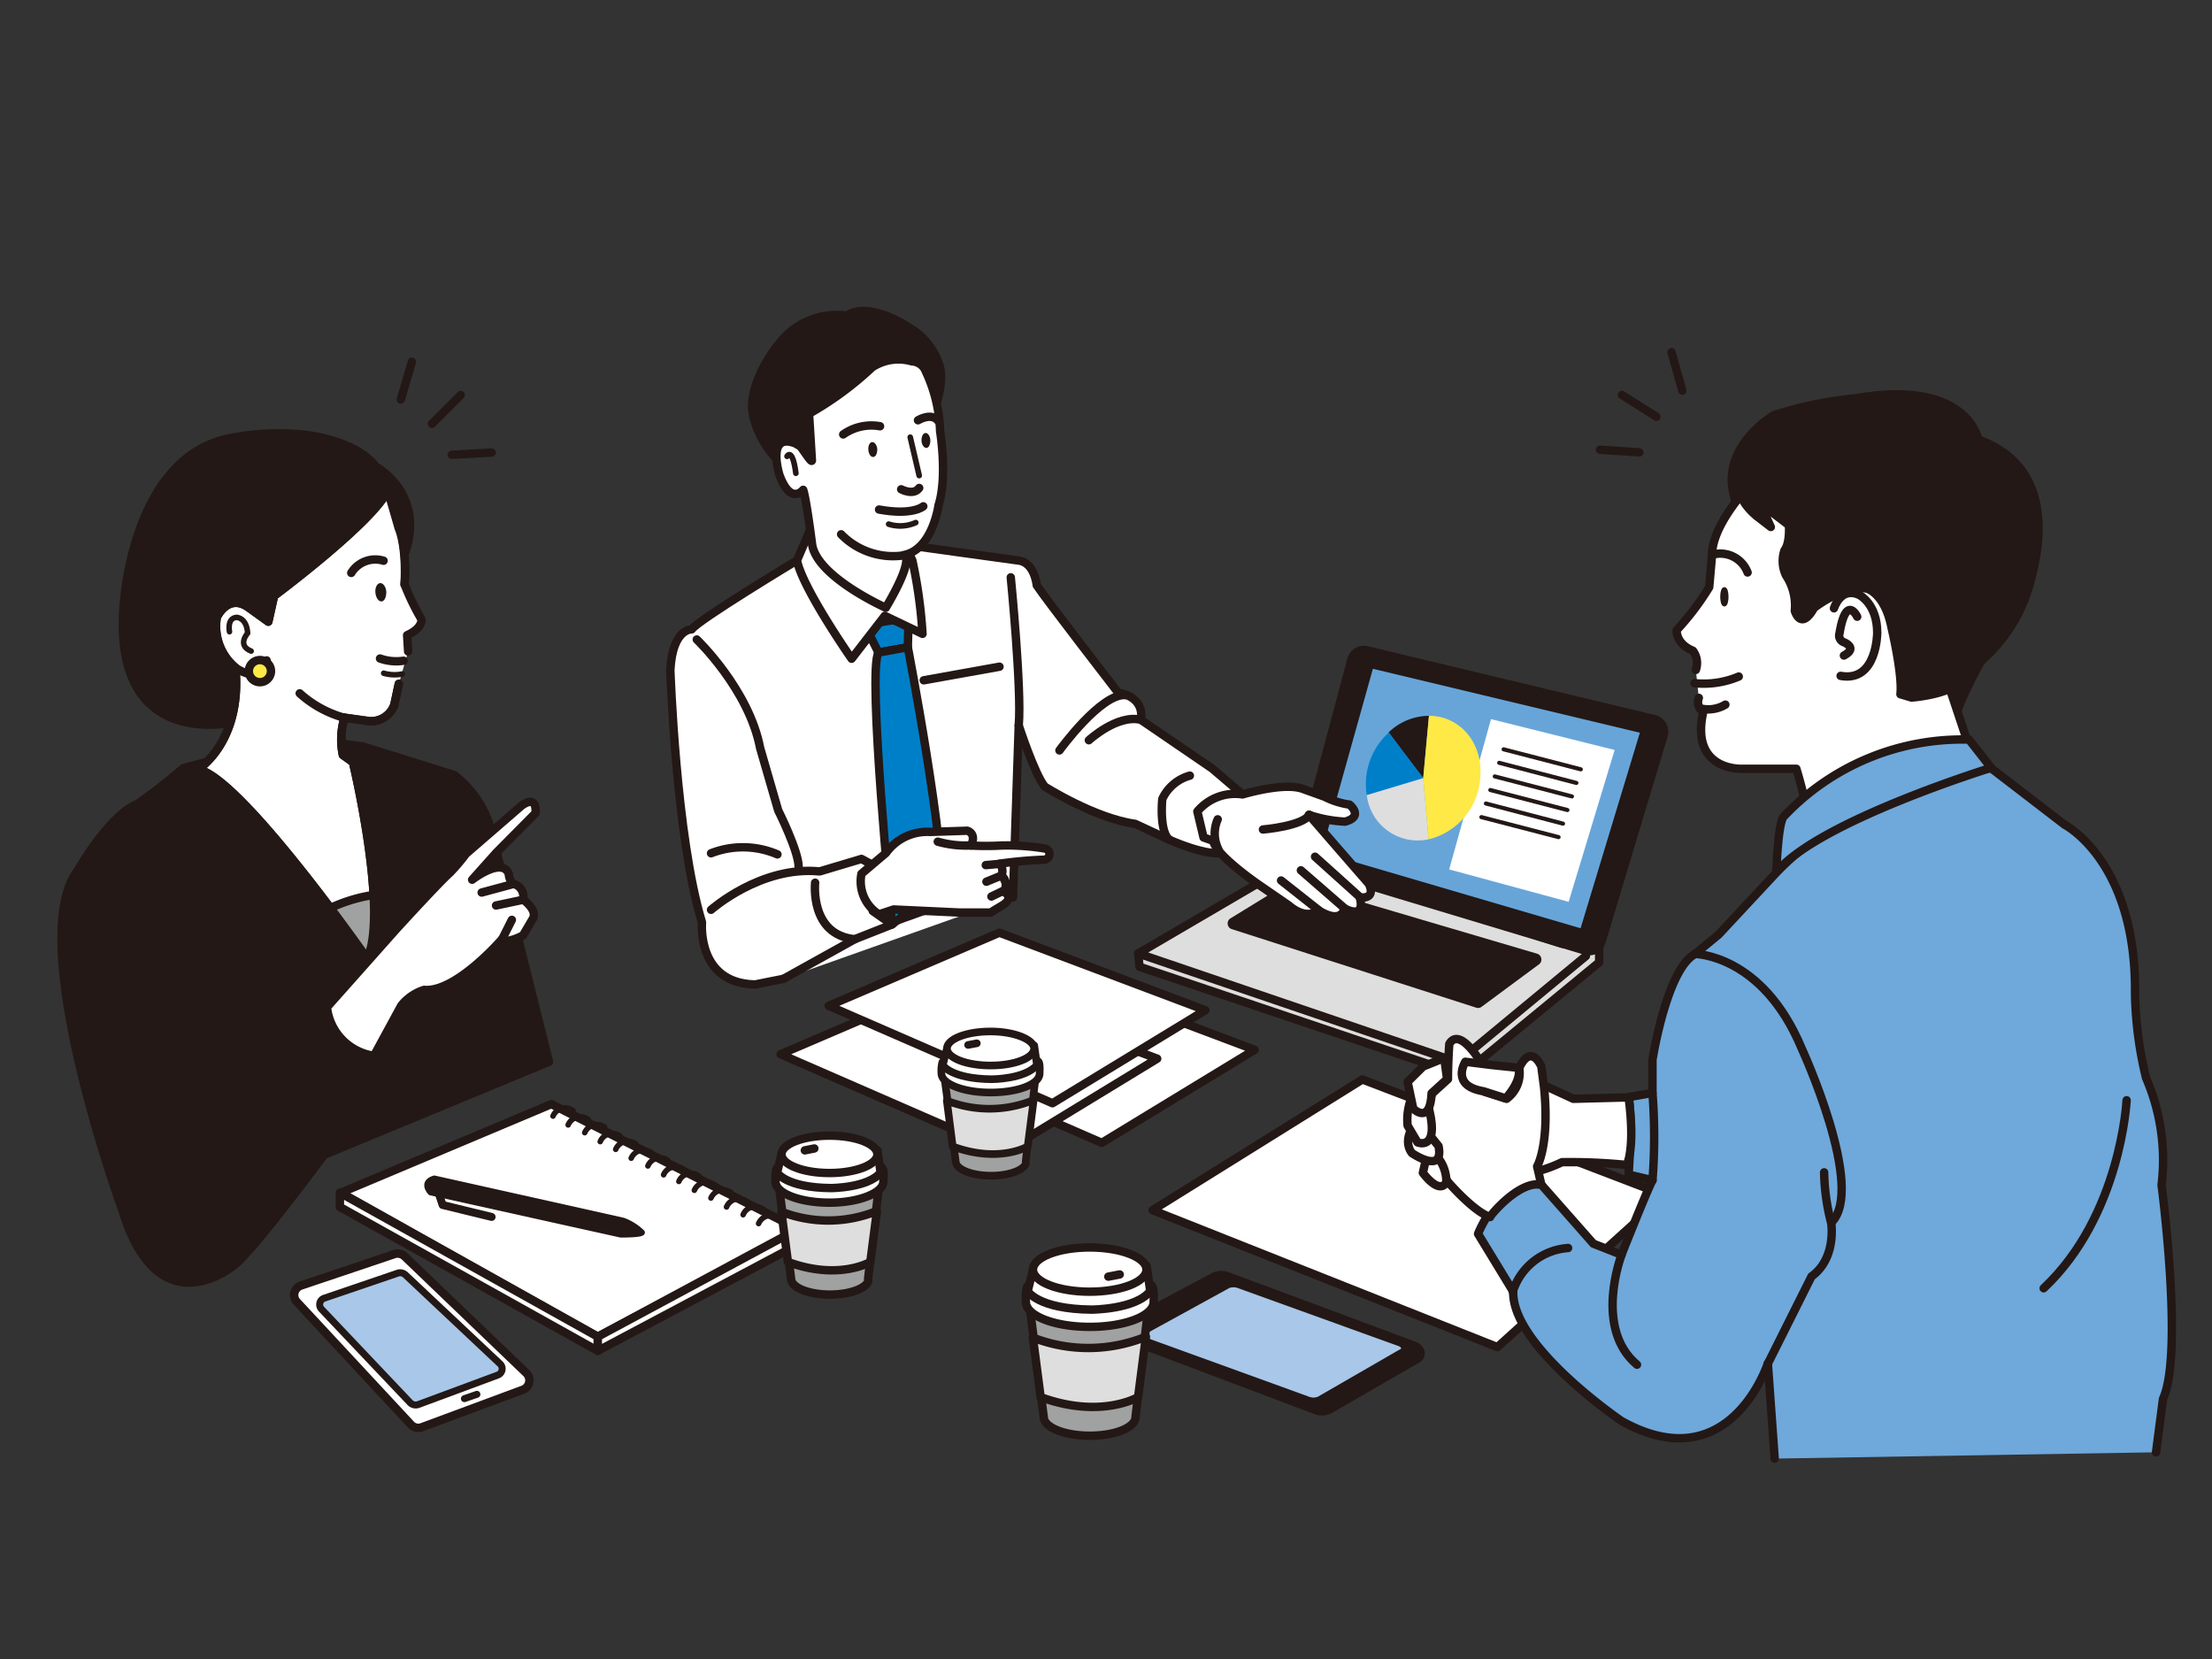 <svg xmlns="http://www.w3.org/2000/svg" xmlns:xlink="http://www.w3.org/1999/xlink" viewBox="0 0 200 150"><rect x="0" y="0" width="200" height="150" fill="#333333" stroke="none"/><defs><style>.cls-1,.cls-14,.cls-15,.cls-27,.cls-32,.cls-9{fill:none;}.cls-2,.cls-25,.cls-30{fill:#dedede;}.cls-10,.cls-11,.cls-12,.cls-13,.cls-14,.cls-15,.cls-16,.cls-18,.cls-19,.cls-2,.cls-20,.cls-21,.cls-22,.cls-23,.cls-27,.cls-28,.cls-29,.cls-3,.cls-30,.cls-31,.cls-32,.cls-7,.cls-8,.cls-9{stroke:#231815;stroke-linecap:round;stroke-linejoin:round;}.cls-10,.cls-11,.cls-16,.cls-18,.cls-2,.cls-7,.cls-8,.cls-9{stroke-width:0.76px;}.cls-10,.cls-13,.cls-19,.cls-21,.cls-3,.cls-31,.cls-6{fill:#231815;}.cls-3{stroke-width:0.83px;}.cls-4{fill:#67a5d9;}.cls-12,.cls-23,.cls-29,.cls-5,.cls-7{fill:#fff;}.cls-24,.cls-8{fill:#007fc9;}.cls-11{fill:#6fa8db;}.cls-12,.cls-13,.cls-14{stroke-width:0.51px;}.cls-15,.cls-23{stroke-width:0.5px;}.cls-16,.cls-26{fill:#ffe946;}.cls-17{clip-path:url(#clip-path);}.cls-18,.cls-28{fill:#a0a1a1;}.cls-19{stroke-width:0.35px;}.cls-20,.cls-22{fill:#a9c7e8;}.cls-20{stroke-width:0.63px;}.cls-21,.cls-22{stroke-width:0.77px;}.cls-27{stroke-width:0.37px;}.cls-28,.cls-29,.cls-30{stroke-width:0.69px;}.cls-31{stroke-width:0.47px;}.cls-32{stroke-width:0.72px;}</style><clipPath id="clip-path"><path class="cls-1" d="M36.06,61.83l-.41,1.9a2.22,2.22,0,0,1-2.5,1.44l-2-.28A6.79,6.79,0,0,0,31,68.26l.91.65s3.24,13.48,1.3,17.76c0,0-11.41-16.33-15.3-17.11,0,0,4-2.46,3.37-9.2a4.87,4.87,0,0,1-1.68-4.54s1-2.2,2.85-.91l1.81,1.3.52-2.33s9-6.7,10.28-9.55l1,3.46s.71,1.49.52,5.05A21.63,21.63,0,0,0,38.11,56s.13.78-1.3,1.43l.09,1.47"/></clipPath></defs><g id="Main_当社が選ばれる理由_" data-name="Main（当社が選ばれる理由）"><g id="img"><polyline class="cls-2" points="102.91 86.21 103.03 87.41 132.17 97.23 144.59 87.01 144.59 85.69"/><polyline class="cls-2" points="143.39 86.44 131.78 96.04 102.91 86.21 117.1 77.9"/><path class="cls-3" d="M122.23,59.64,117.59,77a1.13,1.13,0,0,0,.76,1.38l25,7.54a1.13,1.13,0,0,0,1.41-.76l5.62-18.68a1.14,1.14,0,0,0-.81-1.42l-26-6.23A1.13,1.13,0,0,0,122.23,59.64Z"/><polygon class="cls-4" points="124.13 60.47 119.49 77.06 142.91 83.93 148.27 66.25 124.13 60.47"/><polygon class="cls-5" points="134.81 65.02 131.03 78.61 141.83 81.54 145.99 67.81 134.81 65.02"/><path class="cls-6" d="M111.23,83.05l5.31-3.26a.52.52,0,0,1,.44-.05l22,6.49a.55.55,0,0,1,.21.93L134,91a.54.54,0,0,1-.53.11L111.35,84A.54.54,0,0,1,111.23,83.05Z"/><polygon class="cls-7" points="123.18 97.6 104.21 109.42 135.39 121.8 150.55 108.08 123.18 97.6"/><path class="cls-6" d="M79.32,40.61c0,.38-.13.69-.36.71s-.42-.27-.45-.65.13-.69.35-.7S79.29,40.24,79.32,40.61Z"/><path class="cls-7" d="M91.59,81.14l.52-15.54s1.43,4.39,2.35,5.52c0,0,4.5,2.86,8.18,3.37l3.07,1.43s3.58,1.64,5.11,1.13c0,0,2.25-1.23,1.53-5.22l-2.76-2.35-6.44-4.4s.51-2-2.05-2.45c0,0-6.64-8.59-7.36-9.71,0,0-.2-2.15-1.74-2.25L80.86,49.13l-8.8,1.54s-9,5.42-9.51,6.23c0,0-1.74-.1-1.94,3.68,0,0,.51,15.14,2.86,22.81,0,0-.51,5.52,4.81,5.62l2.56-.51"/><path class="cls-8" d="M78.27,56.7a8.27,8.27,0,0,1,3.88-.61l-.07,2.45L79.43,59Z"/><path class="cls-8" d="M80.64,83.39S78.4,60.58,79.43,59l2.65-.48s3.5,18.17,3.1,23.24Z"/><path class="cls-9" d="M91.39,52.2s1,10.12.72,13.4"/><path class="cls-9" d="M63,57.82s4.71,4.5,5.73,9.82l1.63,5.63s1.85,3.68,1.85,5.11"/><path class="cls-9" d="M64.29,82.26s4.5-4,9.82-3.47l3.78-1.13,1.33.72"/><polyline class="cls-9" points="78.91 82.37 80.65 83.59 82.08 82.47"/><path class="cls-9" d="M73.7,79.81s-.51,4.7,3.58,5.11l3.37-1.33"/><line class="cls-9" x1="70.84" y1="88.5" x2="77.28" y2="84.92"/><path class="cls-9" d="M64.29,77.15a7.91,7.91,0,0,1,6,.1"/><path class="cls-9" d="M95.79,67.85s3.78-5.22,6-5"/><path class="cls-9" d="M98.45,66.93s2.55-2.36,4.7-1.85"/><path class="cls-9" d="M107.58,70.13a3.9,3.9,0,0,0-2.49,2.11s-.3,2.87.62,3.68"/><line class="cls-9" x1="90.37" y1="60.28" x2="83.52" y2="61.51"/><path class="cls-7" d="M90.75,81.78c-.13.1-1,.59-1.17.73H86.8l-6-.28-1.33.44A3.52,3.52,0,0,1,77.89,79l2.22-1.88a4.59,4.59,0,0,1,4-1.9l3.34-.11s.89.22.34,1.34a25.56,25.56,0,0,0,2.73,0,20.37,20.37,0,0,1,4,.28.51.51,0,0,1-.14,1,40.07,40.07,0,0,0-4,.36,1,1,0,0,1,.17,1.06s.72.78.27,1.5C90.8,80.67,91.7,81.11,90.75,81.78Z"/><path class="cls-9" d="M84.79,76.1a9.27,9.27,0,0,0,3,.34"/><line class="cls-9" x1="89.13" y1="78.22" x2="90.36" y2="78.11"/><path class="cls-9" d="M89.19,79.72l1.34-.55a1,1,0,0,1,.27,1.33l-1.16.56"/><path class="cls-10" d="M29.69,67.1l3.11.39,8.29,2.59a9.49,9.49,0,0,1,3.37,5.18L49.64,96,29.3,104.42s-6.61,8.94-8.17,10c0,0-6.73,5.7-10-4.8,0,0-8.95-24.49-4.15-30.84,0,0,2.85-5.05,5.44-6.09a47.44,47.44,0,0,0,4.15-3.24l4.92-1.3Z"/><path class="cls-7" d="M29.56,91.07l6.22-7s3.89-4.27,4.92-5.18a17.28,17.28,0,0,0,1.43-1.69l5-4.33s1.42-1.16,1.29.65l-3.53,3.56-2.2,2.46S45.37,77.46,46,79a1.43,1.43,0,0,0,.38.91,1.17,1.17,0,0,1,.91,1.42s1.3.91.91,1.69l-.91,1.55s-1.42.78-1.94.39c0,0-4.15,4.8-7,4.54a4.29,4.29,0,0,0-2.07,1.42l-2.47,4.54A5,5,0,0,1,29.56,91.07Z"/><line class="cls-7" x1="43.55" y1="80.7" x2="46.4" y2="79.93"/><line class="cls-7" x1="44.85" y1="81.87" x2="47.31" y2="81.35"/><line class="cls-7" x1="46.28" y1="83.17" x2="45.37" y2="84.98"/><polygon class="cls-7" points="49.85 99.83 30.82 107.84 54.05 120.86 72.28 111.18 49.85 99.83"/><path class="cls-7" d="M108.26,73.37a4.45,4.45,0,0,1,4.09-1.54s3.68-1.12,5.42-.51l2,.72a7.11,7.11,0,0,0,2.25.71s1.33,1.08-.41,1.54a12,12,0,0,1-3.27-.62l2.66,3.07,2.76,3.17s.76,1.38-.82,1.23c0,0,.66,2-1.38,1,0,0-.21,1.48-2.35.16,0,0-1,1-2.71-.46L114,80.12s-4.09-2.76-4.3-4.09l-.88-.31Z"/><path class="cls-7" d="M114.19,75s3.58-.3,4.2-1.33"/><line class="cls-7" x1="118.9" y1="77.46" x2="122.99" y2="81.14"/><line class="cls-7" x1="117.62" y1="78.69" x2="121.61" y2="82.16"/><line class="cls-7" x1="115.83" y1="79.61" x2="119.26" y2="82.32"/><path class="cls-11" d="M160.46,131.88l-.62-8.61s-3.43,10.68-13.23,5.21c0,0-9.92-6.74-9.79-11.7l-3.18-5.22s1.9-5,5.72-4.45l4.71,5.34,2.54,1s2.16-5.47,2.8-6.74l-2.16-.51s.38-5.22,0-7l2.16-.38v-3s1.27-8.14,3.82-9.54l2.16-1.78,5.22-5.6s9-9.67,19.46-9.41l6.61,5.08s6.49,3.31,6.36,15.27a34.79,34.79,0,0,0,1,7.63,18.67,18.67,0,0,1,1.4,9.67s2,15.27.13,19.34l-.63,4.83"/><path class="cls-9" d="M149.41,106.73a50.82,50.82,0,0,0,0-7.89"/><path class="cls-9" d="M153.23,86.25s6.1,0,9.66,8.52c0,0,5.86,12.72,2.68,15.78"/><path class="cls-9" d="M164.93,106a19.29,19.29,0,0,0,.64,4.58s.51,3.18-1.78,4.83l-3.95,7.89"/><path class="cls-9" d="M146.61,113.47s-2.54,6.62,1.4,9.92"/><path class="cls-9" d="M141.78,112.84a5.66,5.66,0,0,0-5,3.94"/><path class="cls-9" d="M192.28,99.48s-.51,10.43-7.5,17"/><path class="cls-7" d="M147.25,99.22l-5,.13-3.57-1.65-1.52,1.52.38,6.75s1,.38,3.69-.89a51.06,51.06,0,0,1,5.85.25S147.88,103.93,147.25,99.22Z"/><path class="cls-7" d="M139.36,107.11l-.38-1.65s1.14-1.91.63-7.13l-.25-1.9s-.89-2.17-2,.12a2.88,2.88,0,0,1-1.14,2.8l-2-.64-.5-2.92s-1.79-2.93-2.68-1.4c0,0-.12,1.53-.12,3.18l-1.4,1.27s-1.27,2.8-.38,5.09l1.78,2.93s2.29,2.67,3.81,3.18C134.65,110,137.32,106.73,139.36,107.11Z"/><path class="cls-7" d="M137.32,96.55l-2.41-.25L132.49,96s-1.4,2.17,1.65,2.67l2,.64S137.58,97.82,137.32,96.55Z"/><path class="cls-7" d="M129.14,103.9l-.49,2.14s1.43,2,2.12.87A3.45,3.45,0,0,0,129.14,103.9Z"/><path class="cls-7" d="M128.17,101.26s-1.53,1.65-.51,3c0,0,2.92,2,2.41-.63Z"/><path class="cls-7" d="M128.17,98.21a5.42,5.42,0,0,0-.9,3.56l.9,1.52s2.16.9.89-3.56Z"/><path class="cls-7" d="M130.58,95.66l-1.91.77-1.4,1.39.51,2.42s1.53,1.53,1.66-1.4l1.4-1.27Z"/><path class="cls-7" d="M72.06,50.67l1.23-2.87,8.39,1.13.81,1.74a43.36,43.36,0,0,1,.92,6.64L80,55.68l-3,3.88S72.57,53.22,72.06,50.67Z"/><path class="cls-10" d="M76.56,28.54A6.57,6.57,0,0,0,70.49,31S68,33.89,68,36.82c0,0,.05,3.59,4.28,6.45l8,.61S85.83,37.34,85,33.25a6.07,6.07,0,0,0-2.87-3.68S78.61,27.18,76.56,28.54Z"/><path class="cls-7" d="M83.58,33.32A13.65,13.65,0,0,1,85,39s.68,4.09-.14,6.68c0,0-.54,4-3.13,4.5,0,0,1.09.14-1.64,4.77,0,0-6.41-2.86-6.68-5.86,0,0-.51-4-.79-4.8,0,0-1.12,1.43-2.14-1.33,0,0-1.23-3.89,1.43-2.87l.44.26c.23.23,1.06,1.6,1.06,1.27l-.26-4.21a29.57,29.57,0,0,0,5.71-4.2,4.31,4.31,0,0,1,3.57-.54A1.44,1.44,0,0,1,83.58,33.32Z"/><path class="cls-12" d="M71.16,41.26s.48-.87.8,1.53"/><path class="cls-9" d="M83,38s1.22-.75,1.83.06"/><path class="cls-9" d="M79.57,38.54a4.43,4.43,0,0,0-3.33.74"/><path class="cls-6" d="M79.32,40.61c0,.38-.13.69-.36.71s-.42-.27-.45-.65.13-.69.35-.7S79.29,40.24,79.32,40.61Z"/><path class="cls-6" d="M84.12,39.8c0,.37-.13.69-.35.7s-.43-.27-.45-.64.13-.69.35-.71S84.1,39.42,84.12,39.8Z"/><line class="cls-13" x1="82.3" y1="39.53" x2="83.11" y2="43"/><path class="cls-9" d="M81.48,44.24s1.12.6,1.63-.12"/><path class="cls-9" d="M83.48,45.78s-.94.85-4,.29"/><path class="cls-14" d="M82.8,47.25a3.42,3.42,0,0,1-2.45.14"/><path class="cls-9" d="M76.05,48.31a6.57,6.57,0,0,0,5.63,1.91"/><path class="cls-10" d="M34,42.21s5.19,2.73,2.08,9.08L25.41,61.52l-3.5,3.63S10.25,68.52,11.16,55c0,0,.64-13.86,9.84-15.42a21.9,21.9,0,0,1,6.61-.26S32.15,39.75,34,42.21Z"/><path class="cls-7" d="M36.06,61.83l-.41,1.9a2.22,2.22,0,0,1-2.5,1.44l-2-.28A6.79,6.79,0,0,0,31,68.26l.91.65s3.24,13.48,1.3,17.76c0,0-11.41-16.33-15.3-17.11,0,0,4-2.46,3.37-9.2a4.87,4.87,0,0,1-1.68-4.54s1-2.2,2.85-.91l1.81,1.3.52-2.33s9-6.7,10.28-9.55l1,3.46s.71,1.49.52,5.05A21.63,21.63,0,0,0,38.11,56s.13.78-1.3,1.43l.09,1.47"/><path class="cls-9" d="M24.11,59.71s-.25,2.33-2.85.65"/><path class="cls-15" d="M20.75,57.12s-.26-1.23.64-1.3c0,0,.91,0,1,1.43,0,0-1,1.1.32,1.62"/><path class="cls-16" d="M24.5,60.68a1,1,0,1,1-1-1A1,1,0,0,1,24.5,60.68Z"/><path class="cls-9" d="M34.68,50.7a2.55,2.55,0,0,0-2.92,1.1"/><path class="cls-6" d="M34.93,53.51c0,.46-.16.85-.43.87s-.52-.34-.56-.8.16-.84.43-.86S34.9,53.06,34.93,53.51Z"/><path class="cls-9" d="M27.1,62.69a10,10,0,0,0,4,2.2"/><g class="cls-17"><path class="cls-18" d="M28.39,82.91a14,14,0,0,1,7.19-2.14l-2.39,5.9Z"/></g><polygon class="cls-7" points="94.81 87.91 79.39 94.52 99.62 103.33 113.44 94.92 94.81 87.91"/><polygon class="cls-7" points="86 88.71 70.58 95.32 90.81 104.14 104.63 95.72 86 88.71"/><polygon class="cls-7" points="90.36 84.33 74.93 90.94 95.16 99.75 108.98 91.34 90.36 84.33"/><path class="cls-10" d="M158.81,44.15l.27,1.33-.94,9,9.75,10.81,8.68.54c.13-2.14,3.87-8.41,3.87-8.41L183,54.16s4.87-11.22-4.14-14.42c0,0-.94-5.48-11-3.74a35.31,35.31,0,0,0-7.48,1.54s-5.61,3.27-3.2,8.34"/><path class="cls-7" d="M153.33,60.57a1.87,1.87,0,0,0-.26-1.73c-1.6-.67-1.47-1.87-1.47-1.87a24,24,0,0,0,2.94-3.88l.26-2.93c0-3.08,4.14-7.08,4.14-7.08s.27,1.73,2.41,1.2c0,0,.93,4.27,0,5.47a3,3,0,0,0,.13,2.27,4.93,4.93,0,0,1,.8,3.21s.54,1.87,1.74-.27a12.15,12.15,0,0,1,2.27-1.33s.13-.87,2.53-.4c0,0,1.61.43,2.21,3.54h0s1,4.2.8,6l1,.3s3.14-.23,4.21-1.3l-.6.94,2,6-14.82,5.87a41.45,41.45,0,0,0-1.2-5.07h-4.95s-4.67.2-3.47-5.14a1.07,1.07,0,0,1-.4-1.27"/><path class="cls-11" d="M160.61,78.87s.12-4.2.63-5a22.19,22.19,0,0,1,16.79-7l2,2.55S164.29,74.29,160.61,78.87Z"/><path class="cls-7" d="M165.82,55s.6-2,2.3-1.2c0,0,1.61.8,1.61,3.41,0,0,0,4.5-3.31,3.9"/><path class="cls-10" d="M157.31,42.24s-1.1,2.21,1.5,4.41l1.3,1-1-2.17,3.94,3,1.4-3.4L162,41.94Z"/><path class="cls-6" d="M179,60.37a14.63,14.63,0,0,0,5.41-11l-3.41-2-2.6,6.21Z"/><path class="cls-7" d="M167.92,55.76s-1-2.1-1.6,1.51a.64.64,0,0,0,.4.8s1.3.5,0,1.2"/><path class="cls-7" d="M157.21,61.17a8.12,8.12,0,0,1-4,.6"/><path class="cls-7" d="M156,63.71a3,3,0,0,1-2.3.33"/><path class="cls-9" d="M154.8,50.16a2.64,2.64,0,0,1,3.21,1.6"/><ellipse class="cls-19" cx="155.91" cy="53.96" rx="0.2" ry="0.7"/><path class="cls-7" d="M36.59,113.6l11,10.55a.91.91,0,0,1-.33,1.51l-9.14,3.39a.92.92,0,0,1-1-.28L26.8,117.67a.91.91,0,0,1,.43-1.44l8.46-2.85A.93.93,0,0,1,36.59,113.6Z"/><path class="cls-20" d="M36.64,115.25l8.59,8.08a.61.61,0,0,1-.23,1L37.8,127a.71.71,0,0,1-.74-.2l-8-8.44a.61.61,0,0,1,.31-1L36,115.1A.71.71,0,0,1,36.64,115.25Z"/><path class="cls-21" d="M110.94,115.38l16.88,6.28c.75.3.84,1,.16,1.29l-7.81,4.51a1.57,1.57,0,0,1-1.29,0l-17.17-6.48c-.67-.33-.67-1,0-1.24l8.09-4.32A1.63,1.63,0,0,1,110.94,115.38Z"/><path class="cls-22" d="M112.05,116.1l14.49,5.23c.66.24.72.82.12,1.07l-7.33,4.23a1.48,1.48,0,0,1-1.15,0l-14.72-5.34c-.58-.28-.58-.82,0-1.05L111,116.1A1.52,1.52,0,0,1,112.05,116.1Z"/><path class="cls-9" d="M110.1,74.08a3.22,3.22,0,0,0,.07,2.73"/><path class="cls-9" d="M19.19,43.87s.13.78-1.3,1.43L18,46.77"/><path class="cls-9" d="M36.06,61.83l-.41,1.9a2.22,2.22,0,0,1-2.5,1.44l-2-.28A6.79,6.79,0,0,0,31,68.26l.91.65s3.24,13.48,1.3,17.76c0,0-11.41-16.33-15.3-17.11,0,0,4-2.46,3.37-9.2a4.87,4.87,0,0,1-1.68-4.54s1-2.2,2.85-.91l1.81,1.3.52-2.33s9-6.7,10.28-9.55l1,3a15.2,15.2,0,0,1,.52,5.51"/><path class="cls-7" d="M36.49,59.74a4.4,4.4,0,0,1-2.13-.2"/><path class="cls-23" d="M34.69,60.87a3.54,3.54,0,0,0,1.67.07"/><path class="cls-6" d="M128.68,70.36l-3.14-4.13a5.32,5.32,0,0,1,3.66-1.51Z"/><path class="cls-24" d="M128.68,70.36l-5.1,1.55a6.25,6.25,0,0,1,2-5.68Z"/><path class="cls-25" d="M128.68,70.36l.48,5.53a4.64,4.64,0,0,1-5.58-4Z"/><path class="cls-26" d="M128.68,70.36l.52-5.64c2.85,0,4.93,2.52,4.64,5.64a6.13,6.13,0,0,1-4.68,5.53Z"/><line class="cls-27" x1="135.95" y1="67.75" x2="142.93" y2="69.56"/><line class="cls-27" x1="135.55" y1="68.97" x2="142.53" y2="70.79"/><line class="cls-27" x1="135.15" y1="70.2" x2="142.13" y2="72.01"/><line class="cls-27" x1="134.75" y1="71.43" x2="141.72" y2="73.24"/><line class="cls-27" x1="134.35" y1="72.65" x2="141.32" y2="74.47"/><line class="cls-27" x1="133.94" y1="73.88" x2="140.92" y2="75.69"/><line class="cls-20" x1="43.12" y1="126.07" x2="41.99" y2="126.46"/><path class="cls-18" d="M102.67,128.12a.8.8,0,0,1-.06.3c-.35.79-2,1.39-4.09,1.39-2.29,0-4.15-.76-4.15-1.69l-1.45-11.38H104Z"/><path class="cls-7" d="M104.31,117.72c0,1.25-2.59,2.25-5.78,2.25s-5.77-1-5.77-2.25a4.21,4.21,0,0,1,.1-1.37c.69-.94,3-.88,5.67-.88,2.39,0,4.7-.07,5.58.74C104.4,116.48,104.31,117.41,104.31,117.72Z"/><path class="cls-7" d="M93.4,114.79l-.48,1.95s.91,1.62,5.76,1.67c0,0,4,0,5.32-1.67l-.33-2.3Z"/><path class="cls-7" d="M103.66,114.79c0,1.11-2.29,2-5.13,2s-5.13-.89-5.13-2,2.3-2,5.13-2S103.66,113.69,103.66,114.79Z"/><path class="cls-2" d="M93.39,120.94a13.82,13.82,0,0,0,10.22-.08l-.71,5.46s-3.36,2-8.81,0Z"/><path class="cls-28" d="M92.74,105a.59.59,0,0,1,0,.23c-.26.61-1.57,1.07-3.14,1.07-1.76,0-3.19-.58-3.19-1.3L85.24,96.3h8.52Z"/><path class="cls-29" d="M94,97.05c0,1-2,1.73-4.44,1.73s-4.44-.77-4.44-1.73a3.09,3.09,0,0,1,.08-1c.53-.72,2.34-.68,4.36-.68,1.84,0,3.61,0,4.29.57C94.07,96.09,94,96.81,94,97.05Z"/><path class="cls-29" d="M85.62,94.8l-.38,1.5s.71,1.24,4.43,1.28c0,0,3,0,4.09-1.28l-.25-1.77Z"/><path class="cls-29" d="M93.5,94.8c0,.85-1.76,1.54-3.94,1.54s-3.94-.69-3.94-1.54,1.76-1.54,3.94-1.54S93.5,94,93.5,94.8Z"/><line class="cls-29" x1="88.32" y1="94.33" x2="87.53" y2="94.48"/><path class="cls-30" d="M85.61,99.52a10.55,10.55,0,0,0,7.85-.06l-.54,4.2s-2.59,1.54-6.78,0Z"/><line class="cls-7" x1="101.24" y1="115.23" x2="100.21" y2="115.43"/><line class="cls-9" x1="37.24" y1="32.71" x2="36.24" y2="36.12"/><line class="cls-9" x1="41.65" y1="35.72" x2="39.05" y2="38.32"/><line class="cls-9" x1="44.45" y1="40.92" x2="40.85" y2="41.12"/><line class="cls-9" x1="144.67" y1="40.66" x2="148.22" y2="40.9"/><line class="cls-9" x1="146.65" y1="35.71" x2="149.76" y2="37.68"/><line class="cls-9" x1="151.13" y1="31.84" x2="152.11" y2="35.32"/><polygon class="cls-7" points="30.73 109.13 30.73 107.84 54.05 120.86 54.05 122.14 30.73 109.13"/><polygon class="cls-7" points="54.05 120.86 54.05 122.14 71.39 112.93 71.39 111.53 54.05 120.86"/><path class="cls-18" d="M78.49,115.62a.6.6,0,0,1,0,.26c-.29.66-1.73,1.17-3.45,1.17-1.94,0-3.51-.64-3.51-1.43L70.26,106h9.36Z"/><path class="cls-7" d="M79.87,106.84c0,1-2.18,1.9-4.87,1.9s-4.88-.85-4.88-1.9a3.77,3.77,0,0,1,.08-1.16c.59-.79,2.57-.74,4.8-.74,2,0,4-.06,4.71.62C80,105.79,79.87,106.58,79.87,106.84Z"/><path class="cls-7" d="M70.66,104.37l-.4,1.65s.77,1.36,4.86,1.4c0,0,3.35,0,4.5-1.4l-.28-2Z"/><path class="cls-7" d="M79.33,104.37c0,.93-1.94,1.69-4.33,1.69s-4.34-.76-4.34-1.69,1.94-1.69,4.34-1.69S79.33,103.43,79.33,104.37Z"/><line class="cls-7" x1="73.63" y1="103.84" x2="72.77" y2="104.01"/><path class="cls-2" d="M70.65,109.56a11.67,11.67,0,0,0,8.64-.07l-.6,4.61s-2.84,1.7-7.45,0Z"/><path class="cls-15" d="M50,100.91a1.2,1.2,0,0,1,1.81-.5"/><path class="cls-15" d="M51.37,101.71a1.19,1.19,0,0,1,1.8-.5"/><path class="cls-15" d="M52.87,102.41a1.19,1.19,0,0,1,1.8-.5"/><path class="cls-15" d="M54.27,103.22a1.18,1.18,0,0,1,1.8-.5"/><path class="cls-15" d="M55.67,103.92a1.19,1.19,0,0,1,1.8-.5"/><path class="cls-15" d="M57.07,104.72a1.2,1.2,0,0,1,1.81-.5"/><path class="cls-15" d="M58.58,105.42a1.19,1.19,0,0,1,1.8-.5"/><path class="cls-15" d="M60,106.22a1.19,1.19,0,0,1,1.8-.5"/><path class="cls-15" d="M61.38,106.82a1.19,1.19,0,0,1,1.8-.5"/><path class="cls-15" d="M62.78,107.62a1.2,1.2,0,0,1,1.81-.5"/><path class="cls-15" d="M64.28,108.32a1.2,1.2,0,0,1,1.81-.5"/><path class="cls-15" d="M65.69,109.13a1.19,1.19,0,0,1,1.8-.51"/><path class="cls-15" d="M67.19,109.83a1.18,1.18,0,0,1,1.8-.5"/><path class="cls-15" d="M68.59,110.63a1.19,1.19,0,0,1,1.8-.5"/><path class="cls-31" d="M39.27,106.52l17.1,3.82a4.93,4.93,0,0,1,1.69,1.07s.31.25-1.94.25l-17.21-3.82S38,106.9,39.27,106.52Z"/><polyline class="cls-32" points="39.51 107.42 40.02 108.95 44.45 110.03"/></g></g></svg>